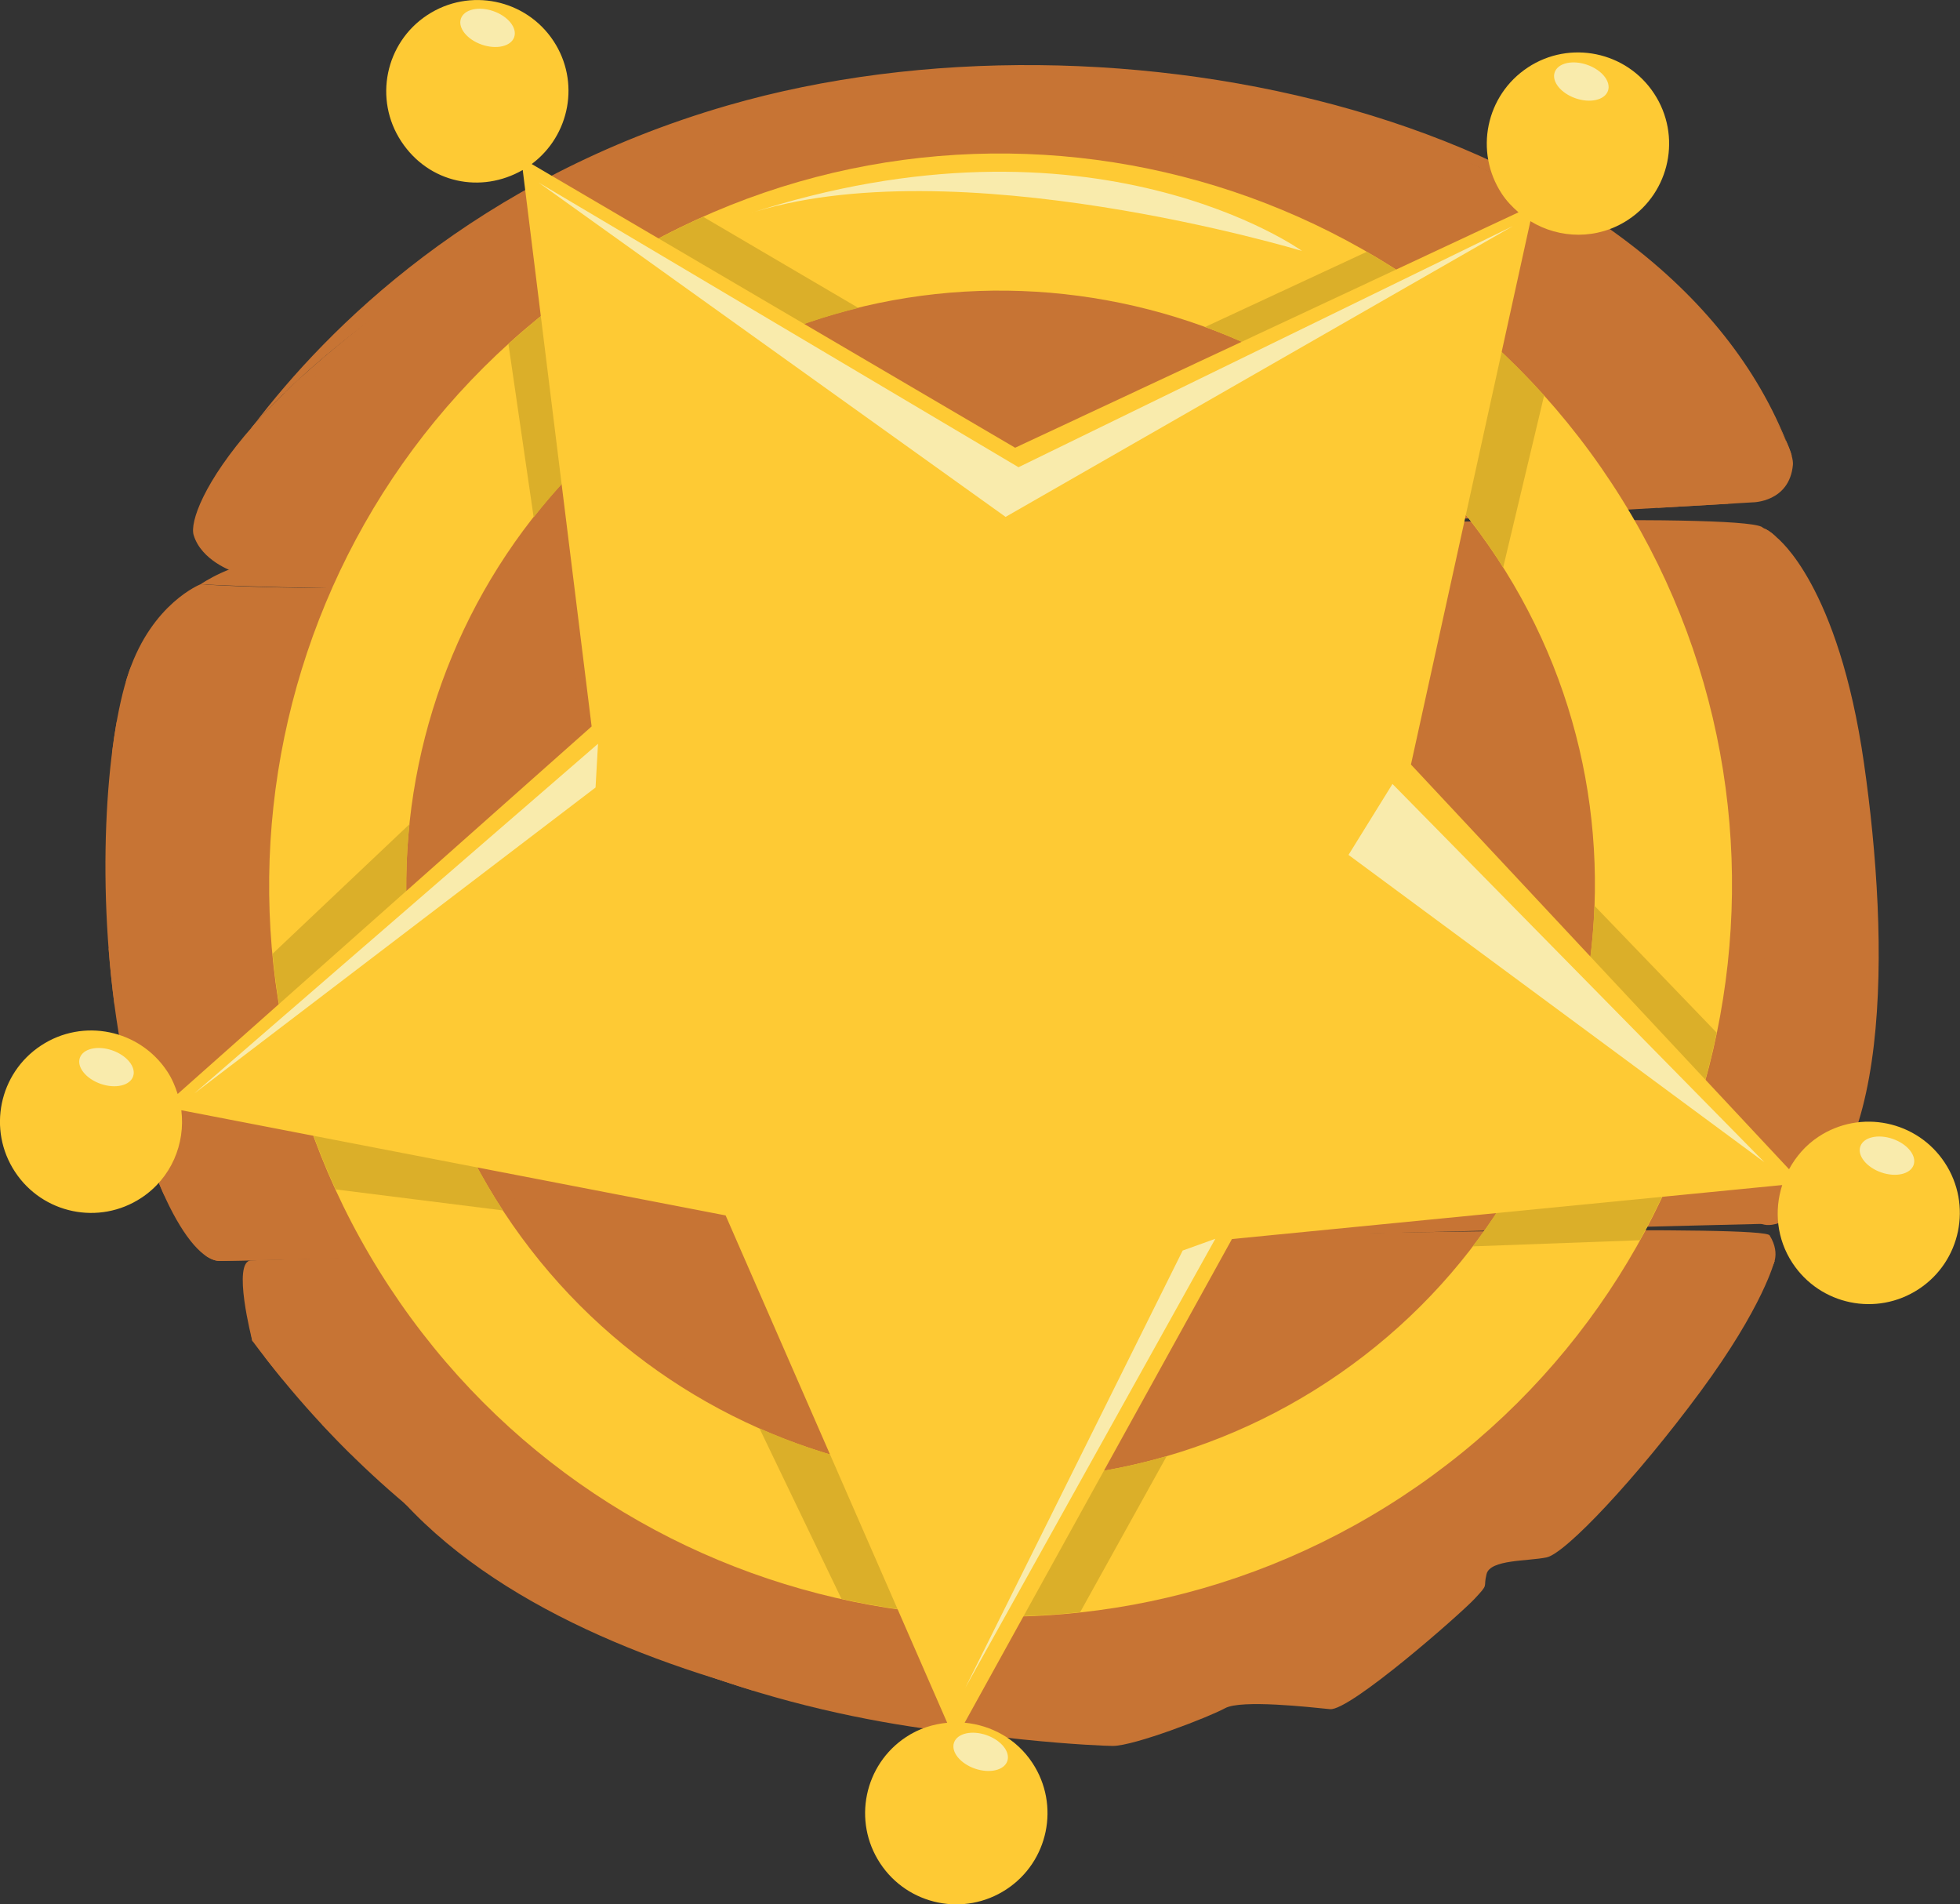 <?xml version="1.0" encoding="UTF-8"?>
<svg id="Layer_2" data-name="Layer 2" xmlns="http://www.w3.org/2000/svg" viewBox="0 0 309.79 300.93">
  <rect x="0" y="0" width="309.79" height="300.93" fill="#333333" stroke="none"/>
  <defs>
    <style>
      .cls-1 {
        fill: #f9ebac;
      }

      .cls-2 {
        fill: #feca34;
      }

      .cls-3, .cls-4 {
        fill: #c77434;
      }

      .cls-5 {
        fill: #dbaf29;
      }

      .cls-4 {
        fill-rule: evenodd;
      }
    </style>
  </defs>
  <g id="Layer_1-2" data-name="Layer 1">
    <g>
      <g>
        <g>
          <path class="cls-4" d="M280.96,85.07s9.61,7.36,13.65,35.51c4.05,28.15,4.68,66.58-13.73,72.76-18.41,6.18,.07-108.27,.07-108.27Z"/>
          <path class="cls-4" d="M280.47,199.25s-1.7,7.1-11.75,20.71c-10.06,13.61-21.27,25.52-24.28,26.14-3.01,.62-8.9,.31-9.48,2.63-.58,2.32,.46,1.39-1.85,3.87-2.31,2.48-19.77,17.79-22.89,17.48-3.12-.31-14.05-1.55-16.59-.15-2.54,1.39-14.34,5.96-17.75,5.96s-79.21-3.06-111.92-38.34c-32.71-35.29,216.51-38.29,216.51-38.29Z"/>
          <path class="cls-4" d="M31.71,92.32s5.04-3.5,10.57-3.69c5.53-.19,234.26-9.83,236.39-5.19,2.13,4.64-186.34,12.04-246.96,8.88Z"/>
          <path class="cls-4" d="M39.87,211.83s-3.28-12.6-.15-12.67c3.12-.07,238.05-7.1,239.98-3.95,1.94,3.15,.24,5.22,.24,5.22,0,0-157.59,5.32-179.03,3.67-21.44-1.65-57.8,.28-58.91,2.22-1.11,1.94-1.22,6.73-2.13,5.52Z"/>
          <path class="cls-4" d="M31.71,92.32s-7.61,2.96-11.34,13.88c-3.73,10.92-5.26,34.6-1.66,56.8,3.59,22.2,11.06,36.26,16.04,36.26s246.13-5.92,246.13-5.92c0,0,16.59-8.88,13.83-52.17-2.77-43.29-11.89-56.24-16.04-57.72-4.15-1.48-188.33,12.58-246.96,8.88Z"/>
          <path class="cls-4" d="M32.38,162.33c-4.98-19.61,1.66-56.98,41.48-55.87,39.82,1.11,124.17,1.48,154.59-.37,30.42-1.85,40.1-.74,47.29,20.72,7.19,21.46,5.25,53.65-30.7,55.87-35.95,2.22-98.73,3.7-116.98,3.7-22,0-86.85,10.77-95.69-24.05Z"/>
          <path class="cls-4" d="M35,120.17c-.97,4.26,3.04,9.99,8.57,6.47,5.53-3.51,20.46-4.25,36.5-4.81,16.04-.56,17.01-.74,19.64,3.51,2.63,4.26,5.26,8.7,13.14,8.7s87.39,1.85,87.94,6.66c.55,4.81-86.15,7.22-101.36,16.84-15.21,9.62-47.29,14.8-53.93,8.88-6.64-5.92-15.63-10.73-15.49-1.48,.14,9.25-4.42-16.65-2.21-26.64,2.21-9.99,7.19-18.13,7.19-18.13Z"/>
          <path class="cls-4" d="M36.83,90.29s-4.98-1.66-6.22-5.73c-1.24-4.07,8.85-25.53,52.54-49.58,43.7-24.05,91.26-24.05,133.3-14.43,42.04,9.62,67.48,46.99,66.93,52.91-.55,5.92-6.36,5.92-6.36,5.92,0,0-121.96,7.4-240.19,10.92Z"/>
          <g>
            <path class="cls-4" d="M101.4,26.37c4.31-1.71,8.64-3.22,12.99-4.53,22.88,2.32,45.65,3.98,68.92,5.12,13.59,.57,27.15,.91,40.76,.99,2.14,.02,4.54,.31,6.67,.54,3.35,.39,6.78,.87,10.24,1.42,3.92,2.13,7.6,4.45,11.03,6.88-9.64-1.72-19.77-3.27-27.98-3.81-16.8-.23-33.39-.82-50.16-1.51-23.68-.94-48.23-2.42-72.46-5.1Z"/>
            <path class="cls-4" d="M126.51,18.68c5.97-1.32,11.96-2.3,17.95-2.98,12.71,.7,25.52,1.09,38.83,1.47,6.18,.14,12.33,.29,18.48,.46,4.96,.83,9.86,1.81,14.69,2.91,1.67,.38,3.3,.81,4.92,1.28-15.69-.75-31.42-1-46.75-1.31-15.72-.28-31.99-.66-48.1-1.82Z"/>
            <path class="cls-4" d="M44.9,62.14c.92-.89,1.88-1.8,2.9-2.73,2.63,.17,5.25,.33,7.87,.49,2.53,.11,5.07,.17,7.61,.23,15.9,.27,31.45-.35,47.29-.42,16.66-.24,33.25-2.53,49.55-5.87,11.95-2.51,23.31-5.4,34.73-9.84,7.96-3.04,14.99-3.52,23.45-3.31,9.47,.41,17.86,1.79,27.1,3.76,7.58,1.69,14.9,3.63,22.26,5.69,1.47,1.5,2.84,2.98,4.12,4.43-9.49-2.03-19.15-4.42-27.29-6.16-.02,0-.03,0-.05-.01-8.97-1.86-17.1-3.21-26.3-3.67-7.81-.23-14.42,.15-21.81,2.89-14.67,5.46-29.77,8.91-45.19,11.5-13.48,2.33-26.85,3.95-40.55,4.18-3.94,.03-7.89,.16-11.83,.28-11.8,.38-23.73,.21-35.52-.16-6.19-.27-12.24-.62-18.31-1.29Z"/>
            <path class="cls-4" d="M39.86,67.45c.24-.27,.49-.55,.74-.83,15.1-1.02,30.17,.61,45.16,2.41,24.25,2.95,39.92,3.98,64.12-2.33,8.83-1.89,19.49-3.15,28.6-4.46,12.1-1.77,27.06-4.39,38.95-5.16,6.6,0,12.98,.19,19.56,.69,17.49,1.6,31.48,5.34,45.31,11.9,.42,.9,.72,1.69,.9,2.35-3.62-1.64-7.3-3.17-11.01-4.58-18.48-6.69-35.18-7.96-54.76-8.2-1.76-.51-43.89,5.85-50.27,6.84-5.05,.79-11.84,1.62-16.64,2.81-37.26,9.64-57.89,2.48-94.09-.89-.17-.01-10.55-.26-16.57-.56Z"/>
            <path class="cls-4" d="M273.18,79.6c-2.54,.15-6.29,.37-11.11,.64-2.91-1.2-5.72-2.66-8.38-4.27-6.01-3.1-17.98-4.3-24.39-5.09-18.83-2.28-35.46-1.54-54.29,.79-20.63,2.79-40.41,7.67-59.48,15.79l-1.41,.06c.95-.49,2.38-1.21,2.54-1.28,34.91-16.68,74.79-21.14,113.06-19.41,5.7,.54,11.41,1.1,17.06,2.02,9.87,1.58,12.84,3.63,21.38,8.03,.82,.43,2.87,1.49,5.03,2.73Z"/>
            <path class="cls-4" d="M273.72,56.88c2.41,2.92,4.4,5.65,5.92,8.05-1.19-.51-2.34-1.06-3.39-1.63-8.17-3.89-18.31-6.97-27.27-7.66-6.18-.11-12.81-1.03-19-1.62-7.09-.63-16.33-1.55-23.26,.39-4.89,1.55-9.91,3.34-14.91,4.5-2.14,.21,1.31-.91,2.16-1.21,4.16-1.44,8.23-3.07,12.35-4.64,11.73-3.86,29.78-.44,42.61-.7,7.1-.23,15,1.78,21.8,3.67,1.01,.28,2.01,.56,2.99,.85Z"/>
            <path class="cls-4" d="M88.91,31.95c2.21-1.11,4.44-2.15,6.67-3.14,2.61,.36,5.27,.74,8.01,1.14,11.4,1.73,22.22,4.42,33.49,6.28,7.72,1.16,14.4,1.61,22.2,1.62,12.69-.07,25.45-.06,38.13-.27,3.68,.21-3.74,.69-3.79,.69-11.42,.62-22.91,1.04-34.35,1.45-21.66,.36-35.28-3.63-56.16-6.35-4.85-.56-9.52-1.09-14.21-1.43Z"/>
          </g>
          <path class="cls-4" d="M242.38,60.25c-18.28-1.47-38.21-3.15-54.2-3.45-40.38-.74-81.58,14.06-84.07,.37-2.49-13.69,103.15-12.95,102.32-20.72-.83-7.77-52.82,0-110.62,7.4-1.35,.17-2.67,.35-3.97,.53,10.86-8.26,26.37-15.5,46.73-18.21,50.06-6.66,92.37,3.33,101.49,19.98,2.91,5.32,3.51,10.07,2.31,14.09Z"/>
          <g>
            <path class="cls-4" d="M125.52,28.66c4.11-1.03,8.46-1.88,13.06-2.49,3.82-.51,7.59-.92,11.31-1.24,11.07,.81,22.19,1.48,33.42,2.02,7.54,.32,15.08,.56,22.61,.73,6.41,1.4,12.14,3.18,17.04,5.28-16.44-.24-32.68-.82-49.1-1.5-15.84-.63-32.07-1.5-48.34-2.81Z"/>
            <path class="cls-4" d="M144.94,60.14c-6.63,.88-12.78,1.74-18.19,2.28-2.15,.2-4.31,.36-6.47,.5-7.36,.35-12.67-.35-14.99-3.16,1.76-.02,3.52-.03,5.28-.04,16.66-.24,33.25-2.53,49.55-5.87,11.95-2.51,23.31-5.4,34.73-9.84,7.96-3.04,14.99-3.52,23.45-3.31,6.84,.3,13.11,1.1,19.55,2.26,.88,1.04,1.63,2.1,2.23,3.2,.28,.52,.54,1.03,.79,1.54-7.61-1.49-14.77-2.56-22.74-2.95-7.81-.23-14.42,.15-21.81,2.89-14.67,5.46-29.77,8.91-45.19,11.5-2.06,.36-4.12,.7-6.18,1.02Z"/>
            <path class="cls-4" d="M242.38,60.25c-10.69-.86-21.95-1.79-32.66-2.48,2.66-.29,5.25-.53,7.7-.69,6.6,0,12.98,.19,19.56,.69,1.98,.18,3.92,.39,5.82,.63-.1,.63-.24,1.25-.42,1.85Z"/>
            <path class="cls-4" d="M198.27,57.13c-.8-.04-1.6-.07-2.4-.1,3.5-1.27,6.96-2.64,10.44-3.96,9.88-3.25,24.23-1.34,36.17-.81,.25,1.06,.4,2.08,.45,3.08-4.34-.35-8.76-.9-12.96-1.31-7.09-.63-16.33-1.55-23.26,.39-2.78,.88-5.61,1.84-8.45,2.72Z"/>
            <path class="cls-4" d="M146.45,37.35c-3.09,.38-6.26,.77-9.49,1.18-9.12-1.11-17.68-2.8-27.75-4.3,1.82-.8,3.7-1.57,5.66-2.29,7.41,1.45,14.71,3.05,22.21,4.29,3.26,.49,6.33,.85,9.37,1.11Z"/>
          </g>
          <path class="cls-4" d="M39.87,211.83s-1.94-7.77,3.59-8.51c5.53-.74,237.01-4.07,237.01-4.07,0,0-3.46,7.95-7.47,12.58-4.01,4.63-24.89,30.9-29.04,31.45-4.15,.56-11.2,1.48-11.75,3.51-.55,2.03,.14,4.07-1.8,5.74-1.94,1.66-15.49,16.28-18.67,16.1-3.18-.18-13.27-1.85-16.04-1.48-2.77,.37-17.15,8.7-20.88,7.96-3.73-.74-84.21,5.18-134.96-63.27Z"/>
          <g>
            <path class="cls-4" d="M275.47,208.52c-.78,1.18-1.61,2.32-2.46,3.31-.37,.43-.89,1.05-1.53,1.82-44.05,7.51-91.23,10.57-135.77,12.18-19.66,.74-39.1,1.37-58.79,1.61-6.43,.38-13.88,1.24-21.48,2.32-1.52-1.5-3.03-3.06-4.52-4.66,6.13-.98,12.24-1.83,18.13-2.45,2.5-.24,5.32-.55,7.82-.58,15.94-.08,31.84-.44,47.77-1.05,40.6-1.79,79.92-4.83,120.24-9.59,9.95-1.11,20.29-2.13,30.6-2.92Z"/>
            <path class="cls-4" d="M269.32,199.41l11.15-.16s-.28,.65-.77,1.67c-4.93,.65-10.05,1.23-10.67,1.32-11.05,1.6-22.24,3.25-33.24,5.08-32.58,5.42-67.79,6.32-100.96,6.85-29.56,.54-60.34,.92-90.19,3.76-.94-1.15-1.87-2.33-2.8-3.52,6.5-.78,13.05-1.37,19.71-1.74,21.12-1.14,41.99-1.59,63.12-2.04,37.05-.94,70.79-2.04,107.64-7.16l2.61-.38c4.96-.6,20.98-2.58,34.41-3.68Z"/>
            <path class="cls-4" d="M226.84,256.06c-1.17,1.18-2.53,2.53-3.94,3.91-4.34-.12-8.68-.25-13.02-.28-16.06-.24-31.72-1.97-47.53-4.45-18.08-2.75-35.77-6.42-52.97-12.23-8.66-2.92-16.41-3.32-25.56-3.07-5.29,.24-10.28,.71-15.23,1.36-1.56-1.21-3.1-2.46-4.64-3.76,6.43-.96,12.81-1.63,19.67-1.9,9.91-.22,18.15,.29,27.48,3.52,13.38,4.72,26.69,7.79,40.7,10.46,19.1,3.55,38.55,5.99,58.07,6.24,5.68,.02,11.33,.1,16.96,.19Z"/>
            <path class="cls-4" d="M213.45,268.02c-.71,.41-1.29,.63-1.7,.61-.87-.05-2.25-.21-3.86-.41,1.84-.04,3.69-.11,5.57-.2h0Zm-20.02-.09c-1.24,.52-2.8,1.26-4.5,2.07-7.97-.77-16.47-2.15-25.87-4.35-5.63-1.27-13.58-2.16-19.5-2.99-5.91-.83-38.01-5.24-52.21-6.78-1.64-.86-3.29-1.75-4.93-2.69,13.63,.94,30.3,3.57,43.88,5.38,10.67,1.39,23.17,2.74,33.52,4.75,10.98,2.6,20.47,4.03,29.62,4.62Z"/>
            <path class="cls-4" d="M177.24,274.86c-1,.26-1.83,.36-2.41,.24-.45-.09-2-.08-4.45-.12-11.76-2.81-23.76-4.88-36.02-6.39-5.26-.59-10.36-1.09-15.4-1.46-3.38-1.03-6.83-2.2-10.33-3.53,23.3,1.24,46.52,4.7,68.61,11.25Z"/>
            <path class="cls-4" d="M79.69,249.13c-1.14-.73-2.28-1.47-3.41-2.24,7.79-.2,15.3,.1,21.38,1.91,4.82,1.66,9.59,3.4,14.47,4.93,1,.32,5.04,1.51,2.54,1.29-5.86-1.23-11.74-3.14-17.48-4.79-5.18-1.31-11.46-1.39-17.49-1.11Z"/>
            <path class="cls-4" d="M264.98,221.48c-1.44,1.73-2.97,3.55-4.54,5.39-3.01-.44-6.08-.73-9.24-.88-11.21-.3-21.5,.71-32.6,1.88-24.48,2.89-40.44,7.14-65.82,6.75-13.4-.44-26.86-.88-40.25-1.54-.05,0-8.75-.51-4.44-.74,14.86,.22,29.82,.21,44.69,.28,9.15,0,16.97-.49,26.02-1.72,13.21-1.98,25.89-4.84,39.25-6.68,15.53-2.04,28.68-3.82,44.33-2.92,.87,.04,1.74,.09,2.6,.17Z"/>
          </g>
          <path class="cls-4" d="M115.35,257.43c-13.83-6.66-37.33-18.87-44.25-31.82-6.91-12.95-.41-13.14,19.5-15.73,19.91-2.59,149.34-8.51,154.87,1.48,5.53,9.99-16.59,15.17-22.95,23.31-6.36,8.14,1.66,14.43-13.27,20.35-14.93,5.92-58.74,18.68-93.89,2.4Z"/>
          <g>
            <path class="cls-4" d="M72.41,227.77c-.49-.72-.93-1.44-1.31-2.16-.58-1.09-1.07-2.09-1.46-3.01,2.34-.23,4.92-.5,7.22-.52,15.94-.08,31.84-.44,47.77-1.05,40.6-1.79,79.92-4.83,120.24-9.59l.6-.07c1.26,2.28,1.07,4.31-.03,6.18-36.28,4.74-73.87,6.98-109.74,8.28-19.66,.74-39.1,1.37-58.79,1.61-1.45,.09-2.96,.2-4.5,.33Z"/>
            <path class="cls-4" d="M68.74,216.13c.84-2.11,3.38-3.27,7.61-4.16,16.11-.66,32.14-1,48.32-1.34,29.72-.75,57.31-1.61,86.09-4.56,9.08,.28,17.01,.79,23.01,1.59-32.01,5.13-66.45,6-98.94,6.52-21.66,.39-43.97,.7-66.08,1.96Z"/>
            <path class="cls-4" d="M84.9,239.92c-1.8-1.33-3.51-2.69-5.1-4.08,1.26-.08,2.54-.14,3.83-.19,9.91-.22,18.15,.29,27.48,3.52,13.38,4.72,26.69,7.79,40.7,10.46,18.21,3.39,36.73,5.76,55.34,6.19-2.78,1.03-6.26,2.2-10.3,3.36-11.56-.72-22.99-2.13-34.5-3.93-18.08-2.75-35.77-6.42-52.97-12.23-8.32-2.8-15.79-3.28-24.48-3.1Z"/>
            <path class="cls-4" d="M115.35,257.43c-.86-.41-1.75-.85-2.67-1.3,6.11,.84,12.12,1.7,17.62,2.43,10.67,1.39,23.17,2.74,33.52,4.75,1.95,.46,3.85,.88,5.71,1.27-2.74,.29-5.54,.52-8.39,.65-5.42-1.06-12.3-1.84-17.58-2.59-2.99-.42-12.66-1.75-23.34-3.17-1.64-.63-3.26-1.31-4.87-2.05Z"/>
            <path class="cls-4" d="M106.28,252.9c-1.88-.98-3.81-2.01-5.77-3.1,3.86,1.35,7.7,2.71,11.61,3.94,1,.32,5.04,1.51,2.54,1.29-2.79-.59-5.59-1.33-8.38-2.12Z"/>
            <path class="cls-4" d="M241.6,221.54c-2.21,1.69-4.96,3.29-7.72,4.9-5.03,.36-10.06,.87-15.27,1.42-24.48,2.89-40.44,7.14-65.82,6.75-13.4-.44-26.86-.88-40.25-1.54-.05,0-8.75-.51-4.44-.74,14.86,.22,29.82,.21,44.69,.28,9.15,0,16.97-.49,26.02-1.72,13.21-1.98,25.89-4.84,39.25-6.68,8.28-1.09,15.88-2.1,23.54-2.67Z"/>
          </g>
          <path class="cls-4" d="M74.79,153.74c-8.02-.19-19.36,3.7-22.82-4.44-3.46-8.14-7.88-20.54,15.21-22.02,23.09-1.48,22.54-3.33,28.07,3.15,5.53,6.48,3.04,9.25,12.17,9.8,9.13,.56,75.78-.18,69.97,2.78-5.81,2.96-69.41,2.03-79.09,4.81-9.68,2.78-26,7.58-23.51,5.92Z"/>
          <path class="cls-4" d="M50.8,146.39c-.92-2.81-1.18-17.07,18.87-16.33,20.05,.74,25.44,2.22,27.52,7.4,2.07,5.18,4.04,9.51-.46,10.81-4.5,1.3-16.23,5.17-21.94,5.47-5.71,.3-21.43,5-23.99-7.36Z"/>
          <path class="cls-4" d="M56.82,148.75c-1.38-6.29-1.24-15.91,13.27-15.54,14.52,.37,25.6,4.54,27.24,9.07,1.64,4.53-17.03,11.8-21.59,11.7-4.55-.1-14.25,.83-18.93-5.22Z"/>
          <path class="cls-4" d="M58.75,144.12c1.11-3.52,6.64-8.7,14.66-5.37,8.02,3.33,7.74,14.8,.14,13.32-7.6-1.48-14.24-4.26-14.8-7.96Z"/>
          <path class="cls-4" d="M83.15,34.97c43.7-24.05,91.26-24.05,133.3-14.43,30.36,6.95,52.06,28.37,61.57,41.96,1.9,2.71,3.31,5.11,4.21,7.02C261.65,18.79,176.41-1.1,115.02,16.66c-39.85,11.53-63.37,35.3-74.96,50.56,4.31-4.88,10.31-10.51,18.47-16.59,6.68-4.98,14.81-10.25,24.63-15.66Z"/>
          <path class="cls-4" d="M42,206.31s20.27-3.62,47.36-2.76c27.1,.86,51.16,.63,51.16,.63l135.35-3.62s-83.78,5.11-114.75,5.48c-30.97,.37-86.56-1.11-119.12,.27Z"/>
          <g>
            <path class="cls-4" d="M23.68,183.16c.74,2.09,1.5,4.01,2.28,5.72,10.85-1.2,21.76-2.79,32.24-4.53,40.32-7.09,79.64-11.6,120.24-14.27,15.93-.91,31.82-1.44,47.77-1.56,2.5-.03,5.32-.5,7.82-.86,14.57-2.27,30.47-6.66,44.78-10.85,5.44-1.7,10.85-3.47,16.22-5.48,.01-2.17-.03-4.46-.13-6.85-3.29,1.05-6.57,2.1-9.85,3.19-2.42,.71-4.86,1.38-7.29,2.04-15.29,4.05-36.3,9.48-51.6,10.83-19.69,.36-39.13,1.3-58.79,2.4-47.22,2.54-97.4,7.51-143.68,20.22Z"/>
            <path class="cls-4" d="M32.4,198.35c.82,.59,1.61,.9,2.35,.9,.88,0,9.19-.19,22.23-.49,5.01-.86,9.08-1.6,11.17-1.98l2.61-.56c36.85-7.62,70.59-9.26,107.64-10.65,21.13-.66,42-1.33,63.12-3.03,17.43-1.45,34.12-5.21,51.17-9.95,.39-1.59,.74-3.29,1.04-5.12l-1.03,.27c-3.14,.81-6.28,1.62-9.42,2.44-37.33,8.45-77.19,9.09-115.05,10.12-33.17,.78-68.38,2.13-100.96,10.19-11,2.72-22.2,5.18-33.24,7.56-.18,.04-.77,.14-1.63,.3Z"/>
            <path class="cls-4" d="M18.44,114.07c-.27,1.51-.51,3.12-.72,4.81,3.71-.34,7.43-.64,11.13-.95,2.97-.17,5.94-.27,8.91-.36,18.64-.43,36.86,.56,55.42,.66,19.52,.38,38.97,4,58.07,9.29,14.01,3.98,27.32,8.55,40.7,15.57,9.33,4.81,17.57,5.57,27.48,5.25,11.1-.65,20.93-2.83,31.76-5.95,12.57-3.8,24.55-8.35,36.89-13.2,.24-.09,2.48-.97,5.41-2.14-.14-1.24-.29-2.46-.44-3.64-14.36,3.52-30.22,9.02-42.92,12.7-.02,0-.04,.01-.06,.02-10.52,2.94-20.04,5.08-30.83,5.81-9.15,.37-16.9-.23-25.56-4.57-17.2-8.65-34.89-14.11-52.97-18.21-15.8-3.68-31.46-6.26-47.53-6.62-4.62-.05-9.25-.25-13.86-.45-13.82-.6-27.81-.34-41.63,.25-6.5,.38-12.87,.87-19.25,1.73Z"/>
            <path class="cls-4" d="M20.64,105.46c-.09,.24-.18,.49-.26,.74-.17,.5-.34,1.03-.5,1.58,14.79,.29,29.55-1.91,44.23-4.29,28.42-4.67,46.78-6.3,75.15,3.68,10.35,2.99,22.85,4.99,33.52,7.07,14.18,2.8,31.71,6.95,45.65,8.17,7.73-.02,15.21-.3,22.92-1.09,18.54-2.29,33.72-7.36,48.44-15.98-.24-.97-.48-1.9-.73-2.79-2.14,1.2-4.3,2.36-6.47,3.47-21.66,10.6-41.23,12.6-64.17,12.98-2.06,.81-51.44-9.26-58.91-10.83-5.92-1.24-13.87-2.56-19.5-4.45-43.67-15.25-67.85-3.93-110.27,1.41-.12,.01-4.26,.15-9.1,.36Z"/>
            <path class="cls-4" d="M282.85,87.45c-1.6-2.4-3.07-3.61-4.18-4.01-.28-.1-1.37-.13-3.14-.1l-.41,.21c-4.96,2.16-9.76,5.31-14.21,8.93-7.05,4.91-21.07,6.81-28.59,8.07-22.07,3.61-41.56,2.44-63.63-1.26-11.34-2.07-22.46-4.87-33.37-8.58-2.37,.11-4.73,.21-7.09,.31,33.58,14.27,69.66,18.08,104.58,15.95,6.69-.85,13.37-1.74,20-3.2,11.56-2.49,15.05-5.75,25.05-12.71,.85-.6,2.8-1.97,4.98-3.62Z"/>
            <path class="cls-4" d="M292.47,119.3c-.49-3.29-1.02-6.31-1.59-9.06-1.23,.73-2.42,1.52-3.52,2.31-9.58,6.15-21.46,11.03-31.96,12.12-7.25,.17-15.02,1.63-22.27,2.57-8.3,1-19.13,2.45-27.26-.62-5.74-2.45-11.62-5.29-17.48-7.12-2.5-.33,1.54,1.44,2.54,1.91,4.88,2.28,9.65,4.86,14.47,7.34,13.75,6.12,34.9,.69,49.94,1.11,8.32,.36,17.58-2.81,25.55-5.8,4.01-1.48,7.81-3.07,11.58-4.76Z"/>
            <path class="cls-4" d="M17.17,149.85c.22,2.94,.53,5.9,.92,8.86,1.22,1.14,2.33,2.08,3.08,2.68,5.9,5.28,12.45,7.87,19.51,8.3,15.65,1.35,28.8-1.31,44.33-4.34,13.36-2.75,26.04-6.99,39.25-9.95,9.05-1.84,16.87-2.55,26.02-2.56,14.87,.11,29.83,.09,44.69,.42,4.31-.33-4.38-1.09-4.44-1.1-13.39-.99-26.85-1.64-40.25-2.29-25.38-.57-41.35,5.75-65.82,10.05-11.09,1.74-21.39,3.24-32.6,2.8-9.9-.67-18.89-3.44-27.96-8.85-1.05-.62-3.92-2.51-6.73-4.02Z"/>
          </g>
          <g>
            <path class="cls-4" d="M279.03,149.37c-.13,2.6-.46,5.17-1.01,7.67-14.1,4.13-29.69,8.39-43.99,10.62-2.5,.36-5.32,.82-7.82,.86-15.94,.12-31.84,.65-47.77,1.56-40.6,2.67-79.92,7.19-120.24,14.27l-.57,.09c-5.24-1.46-10.02-3.49-14.01-6.25,40.54-9.11,83.24-13.08,123.75-15.26,19.66-1.1,39.1-2.03,58.79-2.4,15.3-1.34,36.31-6.78,51.6-10.83l1.28-.35Z"/>
            <path class="cls-4" d="M269.7,172.91c-3.41,3.43-7.88,6.17-13.6,7.89-4.81,.74-9.66,1.34-14.57,1.74-7.1,.57-14.17,1.03-21.23,1.4-34.96,1.5-77.69,2.44-92.22,2.44-10.17,0-29.49,2.3-48.2,1.34,28.95-5.63,59.44-6.74,88.38-7.42,33.3-.9,68.15-1.5,101.45-7.39Z"/>
            <path class="cls-4" d="M42.87,117.48c2.05-2.09,4.4-3.97,7.09-5.56,9.79-.24,19.62-.25,29.37,.17,4.62,.2,9.24,.4,13.86,.45,16.06,.36,31.72,2.93,47.53,6.62,18.08,4.1,35.77,9.56,52.97,18.21,8.66,4.34,16.41,4.94,25.56,4.57,10.78-.73,20.31-2.87,30.83-5.81,.02,0,.04-.01,.06-.02,7.84-2.27,16.89-5.23,26.04-8,.52,1.67,.98,3.4,1.38,5.16-8.71,3.31-17.38,6.41-26.36,9.12-10.83,3.11-20.66,5.29-31.76,5.95-9.91,.33-18.15-.43-27.48-5.25-13.38-7.03-26.69-11.6-40.7-15.57-19.1-5.29-38.55-8.91-58.07-9.29-16.86-.1-33.44-.92-50.31-.75Z"/>
            <path class="cls-4" d="M139.94,107.36c5.27,.02,10.55,.03,15.81,.03,1.31,.26,2.57,.51,3.76,.76,7.47,1.57,56.85,11.64,58.91,10.83,17.59-.29,33.19-1.53,49.28-6.87,.78,.77,1.52,1.63,2.22,2.58-8.81,3.18-18.16,5.34-28.57,6.63-7.71,.79-15.19,1.08-22.92,1.09-13.93-1.22-31.47-5.37-45.65-8.17-10.44-2.03-22.62-3.99-32.83-6.87Z"/>
            <path class="cls-4" d="M199.16,107.05c11.91-.21,22.11-.52,29.3-.96,5.76-.35,10.78-.59,15.18-.61-3.6,.57-7.21,1.03-10.81,1.5-11.15,.68-22.41,.75-33.67,.08Z"/>
            <path class="cls-4" d="M273.04,119.98c.86,1.8,1.66,3.8,2.44,6.03-6.58,2.26-13.64,4.13-20.13,3.85-15.04-.42-36.19,5-49.94-1.11-4.82-2.47-9.59-5.06-14.47-7.34-1-.47-5.04-2.25-2.54-1.91,5.86,1.84,11.74,4.67,17.48,7.12,8.12,3.07,18.95,1.62,27.26,.62,7.25-.94,15.02-2.4,22.27-2.57,5.67-.59,11.74-2.28,17.64-4.68Z"/>
            <path class="cls-4" d="M32.38,162.33c-.36-1.43-.66-2.95-.89-4.55,6.56,2.87,13.23,4.44,20.37,4.93,11.21,.44,21.5-1.06,32.6-2.8,24.48-4.3,40.44-10.62,65.82-10.05,13.4,.65,26.86,1.31,40.25,2.29,.05,0,8.75,.76,4.44,1.1-14.86-.33-29.82-.31-44.69-.42-9.15,0-16.97,.72-26.02,2.56-13.21,2.95-25.89,7.2-39.25,9.95-15.53,3.03-28.68,5.69-44.33,4.34-1.95-.12-3.86-.4-5.74-.86-1.09-1.97-1.96-4.12-2.56-6.49Z"/>
          </g>
          <path class="cls-4" d="M31.71,92.32s1.72,2.79,6.7,3.16c4.98,.37,114.77,2.03,122.93,2.03s25.58-3.14,29.73-4.07c4.15-.93,79.59-8.1,79.59-8.1,0,0-88.33,5.69-161.18,7.37-31.83,.73-60.04,2.25-77.76-.4Z"/>
          <path class="cls-4" d="M39.72,67.64c.11-.4,24.24-27.72,65.17-43.22,20.46-7.77,40.26-10.55,59.61-10.39,19.35,.16,38.25,3.24,56.92,7.21,13.28,2.82,24.74,9.31,34.05,16.67,17,13.44,26.45,30.06,27.02,32.22h0c-.55-2.08-11.09-17.46-27.9-30.76-9.23-7.3-20.16-14.2-33.31-16.99-18.64-3.96-37.53-5.65-56.82-5.8-19.28-.16-38.96,1.22-59.34,8.95-40.75,15.47-65.31,42.08-65.38,42.16l-.03-.07Z"/>
        </g>
        <g>
          <circle class="cls-3" cx="231.53" cy="70.91" r="5.78" transform="translate(-1.67 5.72) rotate(-1.41)"/>
          <path class="cls-4" d="M231.53,76.12c2.87,0,5.21-2.34,5.21-5.21s-2.34-5.21-5.21-5.21-5.21,2.34-5.21,5.21,2.34,5.21,5.21,5.21Z"/>
          <path class="cls-4" d="M232.25,66.45c.45,.83-.15,1.21-1.47,2.3-2.23,1.85-1.72,6.14,1.51,6.27,2.32,.09,7.1-6.76-.04-8.58Z"/>
          <path class="cls-4" d="M229.38,74.12s-1.78-2.38-.83-4.34c.94-1.96,4.07-2.87,2.91-3.4-1.16-.53-7.4,2.72-2.08,7.74Z"/>
          <path class="cls-4" d="M232.33,72.64c1.32-.72,1.78-2.53,1.32-3.82-.45-1.29,1.32-.87,1.85,.04s.68,4.5-1.93,5.29c-2.61,.79-1.25-1.51-1.25-1.51Z"/>
        </g>
        <g>
          <circle class="cls-3" cx="231.53" cy="187.27" r="5.78" transform="translate(-29.69 330.23) rotate(-67.66)"/>
          <circle class="cls-3" cx="231.53" cy="187.27" r="5.21"/>
          <path class="cls-4" d="M232.25,182.81c.45,.83-.15,1.21-1.47,2.3-2.23,1.85-1.72,6.14,1.51,6.27,2.32,.09,7.1-6.76-.04-8.58Z"/>
          <path class="cls-4" d="M229.38,190.48s-1.78-2.38-.83-4.34c.94-1.96,4.07-2.87,2.91-3.4-1.16-.53-7.4,2.72-2.08,7.74Z"/>
          <path class="cls-4" d="M232.33,189.01c1.32-.72,1.78-2.53,1.32-3.82-.45-1.28,1.32-.87,1.85,.04,.53,.91,.68,4.5-1.93,5.29-2.61,.79-1.25-1.51-1.25-1.51Z"/>
        </g>
        <g>
          <circle class="cls-3" cx="231.53" cy="110.19" r="5.78" transform="translate(-2.64 5.73) rotate(-1.41)"/>
          <path class="cls-4" d="M231.53,115.4c2.87,0,5.21-2.34,5.21-5.21s-2.34-5.21-5.21-5.21-5.21,2.34-5.21,5.21,2.34,5.21,5.21,5.21Z"/>
          <path class="cls-4" d="M232.25,105.73c.45,.83-.15,1.21-1.47,2.3-2.23,1.85-1.72,6.14,1.51,6.27,2.32,.09,7.1-6.76-.04-8.58Z"/>
          <path class="cls-4" d="M229.38,113.4s-1.78-2.38-.83-4.34c.94-1.96,4.07-2.87,2.91-3.4-1.16-.53-7.4,2.72-2.08,7.74Z"/>
          <path class="cls-4" d="M232.33,111.93c1.32-.72,1.78-2.53,1.32-3.82-.45-1.29,1.32-.87,1.85,.04s.68,4.5-1.93,5.29c-2.61,.79-1.25-1.51-1.25-1.51Z"/>
        </g>
        <g>
          <path class="cls-4" d="M231.53,221.83c3.18,0,5.78-2.6,5.78-5.78s-2.6-5.78-5.78-5.78-5.78,2.6-5.78,5.78,2.6,5.78,5.78,5.78Z"/>
          <path class="cls-4" d="M231.53,221.26c2.87,0,5.21-2.34,5.21-5.21s-2.34-5.21-5.21-5.21-5.21,2.34-5.21,5.21,2.34,5.21,5.21,5.21Z"/>
          <path class="cls-4" d="M232.25,211.59c.45,.83-.15,1.21-1.47,2.3-2.23,1.85-1.72,6.14,1.51,6.27,2.32,.09,7.1-6.76-.04-8.58Z"/>
          <path class="cls-4" d="M229.38,219.26s-1.78-2.38-.83-4.34c.94-1.96,4.07-2.87,2.91-3.4-1.16-.53-7.4,2.72-2.08,7.74Z"/>
          <path class="cls-4" d="M232.33,217.79c1.32-.72,1.78-2.53,1.32-3.82-.45-1.29,1.32-.87,1.85,.04,.53,.91,.68,4.5-1.93,5.29-2.61,.79-1.25-1.51-1.25-1.51Z"/>
        </g>
        <g>
          <circle class="cls-3" cx="86.72" cy="70.91" r="5.78" transform="translate(-11.81 124.2) rotate(-67.68)"/>
          <path class="cls-4" d="M86.72,76.12c2.87,0,5.21-2.34,5.21-5.21s-2.34-5.21-5.21-5.21-5.21,2.34-5.21,5.21,2.34,5.21,5.21,5.21Z"/>
          <path class="cls-4" d="M87.44,66.45c.45,.83-.15,1.21-1.47,2.3-2.23,1.85-1.72,6.14,1.51,6.27,2.32,.09,7.1-6.76-.04-8.58Z"/>
          <path class="cls-4" d="M84.57,74.12s-1.78-2.38-.83-4.34c.94-1.96,4.07-2.87,2.91-3.4-1.16-.53-7.4,2.72-2.08,7.74Z"/>
          <path class="cls-4" d="M87.51,72.64c1.32-.72,1.78-2.53,1.32-3.82-.45-1.29,1.32-.87,1.85,.04,.53,.91,.68,4.5-1.93,5.29-2.61,.79-1.25-1.51-1.25-1.51Z"/>
        </g>
        <g>
          <circle class="cls-3" cx="86.72" cy="187.27" r="5.78" transform="translate(-102.24 270.23) rotate(-88.86)"/>
          <path class="cls-4" d="M86.72,192.48c2.87,0,5.21-2.34,5.21-5.21s-2.34-5.21-5.21-5.21-5.21,2.34-5.21,5.21,2.34,5.21,5.21,5.21Z"/>
          <path class="cls-4" d="M87.44,182.81c.45,.83-.15,1.21-1.47,2.3-2.23,1.85-1.72,6.14,1.51,6.27,2.32,.09,7.1-6.76-.04-8.58Z"/>
          <path class="cls-4" d="M84.57,190.48s-1.78-2.38-.83-4.34c.94-1.96,4.07-2.87,2.91-3.4-1.16-.53-7.4,2.72-2.08,7.74Z"/>
          <path class="cls-4" d="M87.51,189.01c1.32-.72,1.78-2.53,1.32-3.82-.45-1.28,1.32-.87,1.85,.04,.53,.91,.68,4.5-1.93,5.29-2.61,.79-1.25-1.51-1.25-1.51Z"/>
        </g>
        <g>
          <circle class="cls-3" cx="86.72" cy="110.19" r="5.78" transform="translate(-48.15 148.56) rotate(-67.68)"/>
          <path class="cls-4" d="M86.72,115.4c2.87,0,5.21-2.34,5.21-5.21s-2.34-5.21-5.21-5.21-5.21,2.34-5.21,5.21,2.34,5.21,5.21,5.21Z"/>
          <path class="cls-4" d="M87.44,105.73c.45,.83-.15,1.21-1.47,2.3-2.23,1.85-1.72,6.14,1.51,6.27,2.32,.09,7.1-6.76-.04-8.58Z"/>
          <path class="cls-4" d="M84.57,113.4s-1.78-2.38-.83-4.34c.94-1.96,4.07-2.87,2.91-3.4-1.16-.53-7.4,2.72-2.08,7.74Z"/>
          <path class="cls-4" d="M87.51,111.93c1.32-.72,1.78-2.53,1.32-3.82-.45-1.29,1.32-.87,1.85,.04,.53,.91,.68,4.5-1.93,5.29-2.61,.79-1.25-1.51-1.25-1.51Z"/>
        </g>
        <g>
          <path class="cls-4" d="M86.72,221.83c3.18,0,5.78-2.6,5.78-5.78s-2.6-5.78-5.78-5.78-5.78,2.6-5.78,5.78,2.6,5.78,5.78,5.78Z"/>
          <path class="cls-4" d="M86.72,221.26c2.87,0,5.21-2.34,5.21-5.21s-2.34-5.21-5.21-5.21-5.21,2.34-5.21,5.21,2.34,5.21,5.21,5.21Z"/>
          <path class="cls-4" d="M87.44,211.59c.45,.83-.15,1.21-1.47,2.3-2.23,1.85-1.72,6.14,1.51,6.27,2.32,.09,7.1-6.76-.04-8.58Z"/>
          <path class="cls-4" d="M84.57,219.26s-1.78-2.38-.83-4.34c.94-1.96,4.07-2.87,2.91-3.4-1.16-.53-7.4,2.72-2.08,7.74Z"/>
          <path class="cls-4" d="M87.51,217.79c1.32-.72,1.78-2.53,1.32-3.82-.45-1.29,1.32-.87,1.85,.04,.53,.91,.68,4.5-1.93,5.29-2.61,.79-1.25-1.51-1.25-1.51Z"/>
        </g>
      </g>
      <g>
        <path class="cls-2" d="M106.51,61.35c43.29-28.47,101.68-16.41,130.15,26.88,28.47,43.29,16.41,101.68-26.88,130.15-43.29,28.47-101.68,16.41-130.15-26.88-28.47-43.29-16.41-101.68,26.88-130.15h0Zm-11.88-18.07C41.29,78.36,26.49,150.04,61.56,203.38c35.08,53.34,106.76,68.15,160.1,33.07,53.34-35.08,68.15-106.76,33.07-160.1C219.65,23.01,147.97,8.2,94.63,43.28h0Z"/>
        <path class="cls-5" d="M244.05,62.49c-8.24-9.17-17.72-16.76-28.02-22.7l-25.56,11.88c18.3,6.68,34.69,19.06,46.2,36.56,.32,.48,.6,.98,.91,1.46l6.48-27.2Z"/>
        <path class="cls-5" d="M43.08,150.72c1.18,12.66,4.46,25.24,9.97,37.23l26.44,3.32c-12.25-18.75-16.92-40.31-14.77-61.03l-21.64,20.48Z"/>
        <path class="cls-5" d="M111.14,34.26c-5.65,2.52-11.17,5.51-16.51,9.02-5.12,3.37-9.87,7.08-14.27,11.07l3.99,27.4c6.09-7.76,13.48-14.69,22.16-20.4,9.19-6.04,19.06-10.21,29.17-12.69l-24.54-14.4Z"/>
        <path class="cls-5" d="M184.41,230.1c-21.47,6.24-44.32,4.47-64.37-4.39l12.96,26.94c12.32,2.74,25.07,3.48,37.73,2.1l13.68-24.66Z"/>
        <path class="cls-5" d="M252.01,143.13c-.7,19.3-7.32,38.19-19.24,53.82l26.41-.97c5.71-10.3,9.8-21.37,12.15-32.8l-19.31-20.05Z"/>
        <path class="cls-2" d="M241.49,10.66c-6.65,4.37-8.5,13.31-4.12,19.96,.75,1.14,1.66,2.08,2.64,2.93l-79.56,37.2L84.04,25.92c6.06-4.53,7.67-13.01,3.46-19.42-4.37-6.65-13.31-8.5-19.96-4.12-6.65,4.37-8.5,13.31-4.12,19.96s12.64,8.29,19.2,4.52l10.89,87.93L28.08,172.87c-.39-1.22-.89-2.42-1.63-3.54-4.37-6.65-13.31-8.5-19.96-4.12-6.65,4.37-8.5,13.31-4.12,19.96,4.37,6.65,13.31,8.5,19.96,4.12,4.75-3.12,6.99-8.57,6.33-13.85l86.03,16.62,35.02,80.17c-2.24,.22-4.47,.91-6.48,2.24-6.65,4.37-8.5,13.31-4.12,19.96,4.37,6.65,13.31,8.5,19.96,4.12,6.65-4.37,8.5-13.31,4.12-19.96-2.5-3.81-6.51-5.97-10.72-6.37l42.25-76.43,86.97-8.53c-1.29,4.01-.88,8.53,1.62,12.32,4.37,6.65,13.31,8.5,19.96,4.12,6.65-4.37,8.5-13.31,4.12-19.96-4.37-6.65-13.31-8.5-19.96-4.12-2.04,1.34-3.57,3.14-4.66,5.14l-59.76-63.95,18.88-85.86c4.61,2.82,10.61,2.96,15.43-.21,6.65-4.37,8.5-13.31,4.12-19.96-4.37-6.65-13.31-8.5-19.96-4.12Z"/>
        <path class="cls-1" d="M77.98,1.76c-2.33-.81-4.62-.28-5.13,1.18-.51,1.46,.97,3.3,3.29,4.11,2.33,.81,4.62,.28,5.13-1.18,.51-1.46-.97-3.3-3.29-4.11Z"/>
        <path class="cls-1" d="M250.86,10.24c-2.33-.81-4.62-.28-5.13,1.18-.51,1.46,.97,3.3,3.29,4.11,2.33,.81,4.62,.28,5.13-1.18,.51-1.46-.97-3.3-3.29-4.11Z"/>
        <path class="cls-1" d="M299.17,179.97c-2.33-.81-4.62-.28-5.13,1.18-.51,1.46,.97,3.3,3.29,4.11,2.33,.81,4.62,.28,5.13-1.18,.51-1.46-.97-3.3-3.29-4.11Z"/>
        <path class="cls-1" d="M155.92,274.18c-2.33-.81-4.62-.28-5.13,1.18-.51,1.46,.97,3.3,3.29,4.11,2.33,.81,4.62,.28,5.13-1.18,.51-1.46-.97-3.3-3.29-4.11Z"/>
        <path class="cls-1" d="M17.75,165.98c-2.33-.81-4.62-.28-5.13,1.18-.51,1.46,.97,3.3,3.29,4.11,2.33,.81,4.62,.28,5.13-1.18,.51-1.46-.97-3.3-3.29-4.11Z"/>
        <polygon class="cls-1" points="220.09 123.88 213.14 135.09 278.88 183.66 220.09 123.88"/>
        <polygon class="cls-1" points="85.14 28.85 160.98 73.83 239.13 35.72 158.94 81.68 85.14 28.85"/>
        <polygon class="cls-1" points="30.72 172.78 94.52 117.53 94.13 124.44 30.72 172.78"/>
        <polygon class="cls-1" points="192.09 195.75 186.93 197.61 152.56 266.73 192.09 195.75"/>
        <path class="cls-1" d="M118.02,33.88c32.7-10.87,87.78,5.78,87.78,5.78,0,0-32.98-23.8-87.78-5.78Z"/>
      </g>
    </g>
  </g>
</svg>